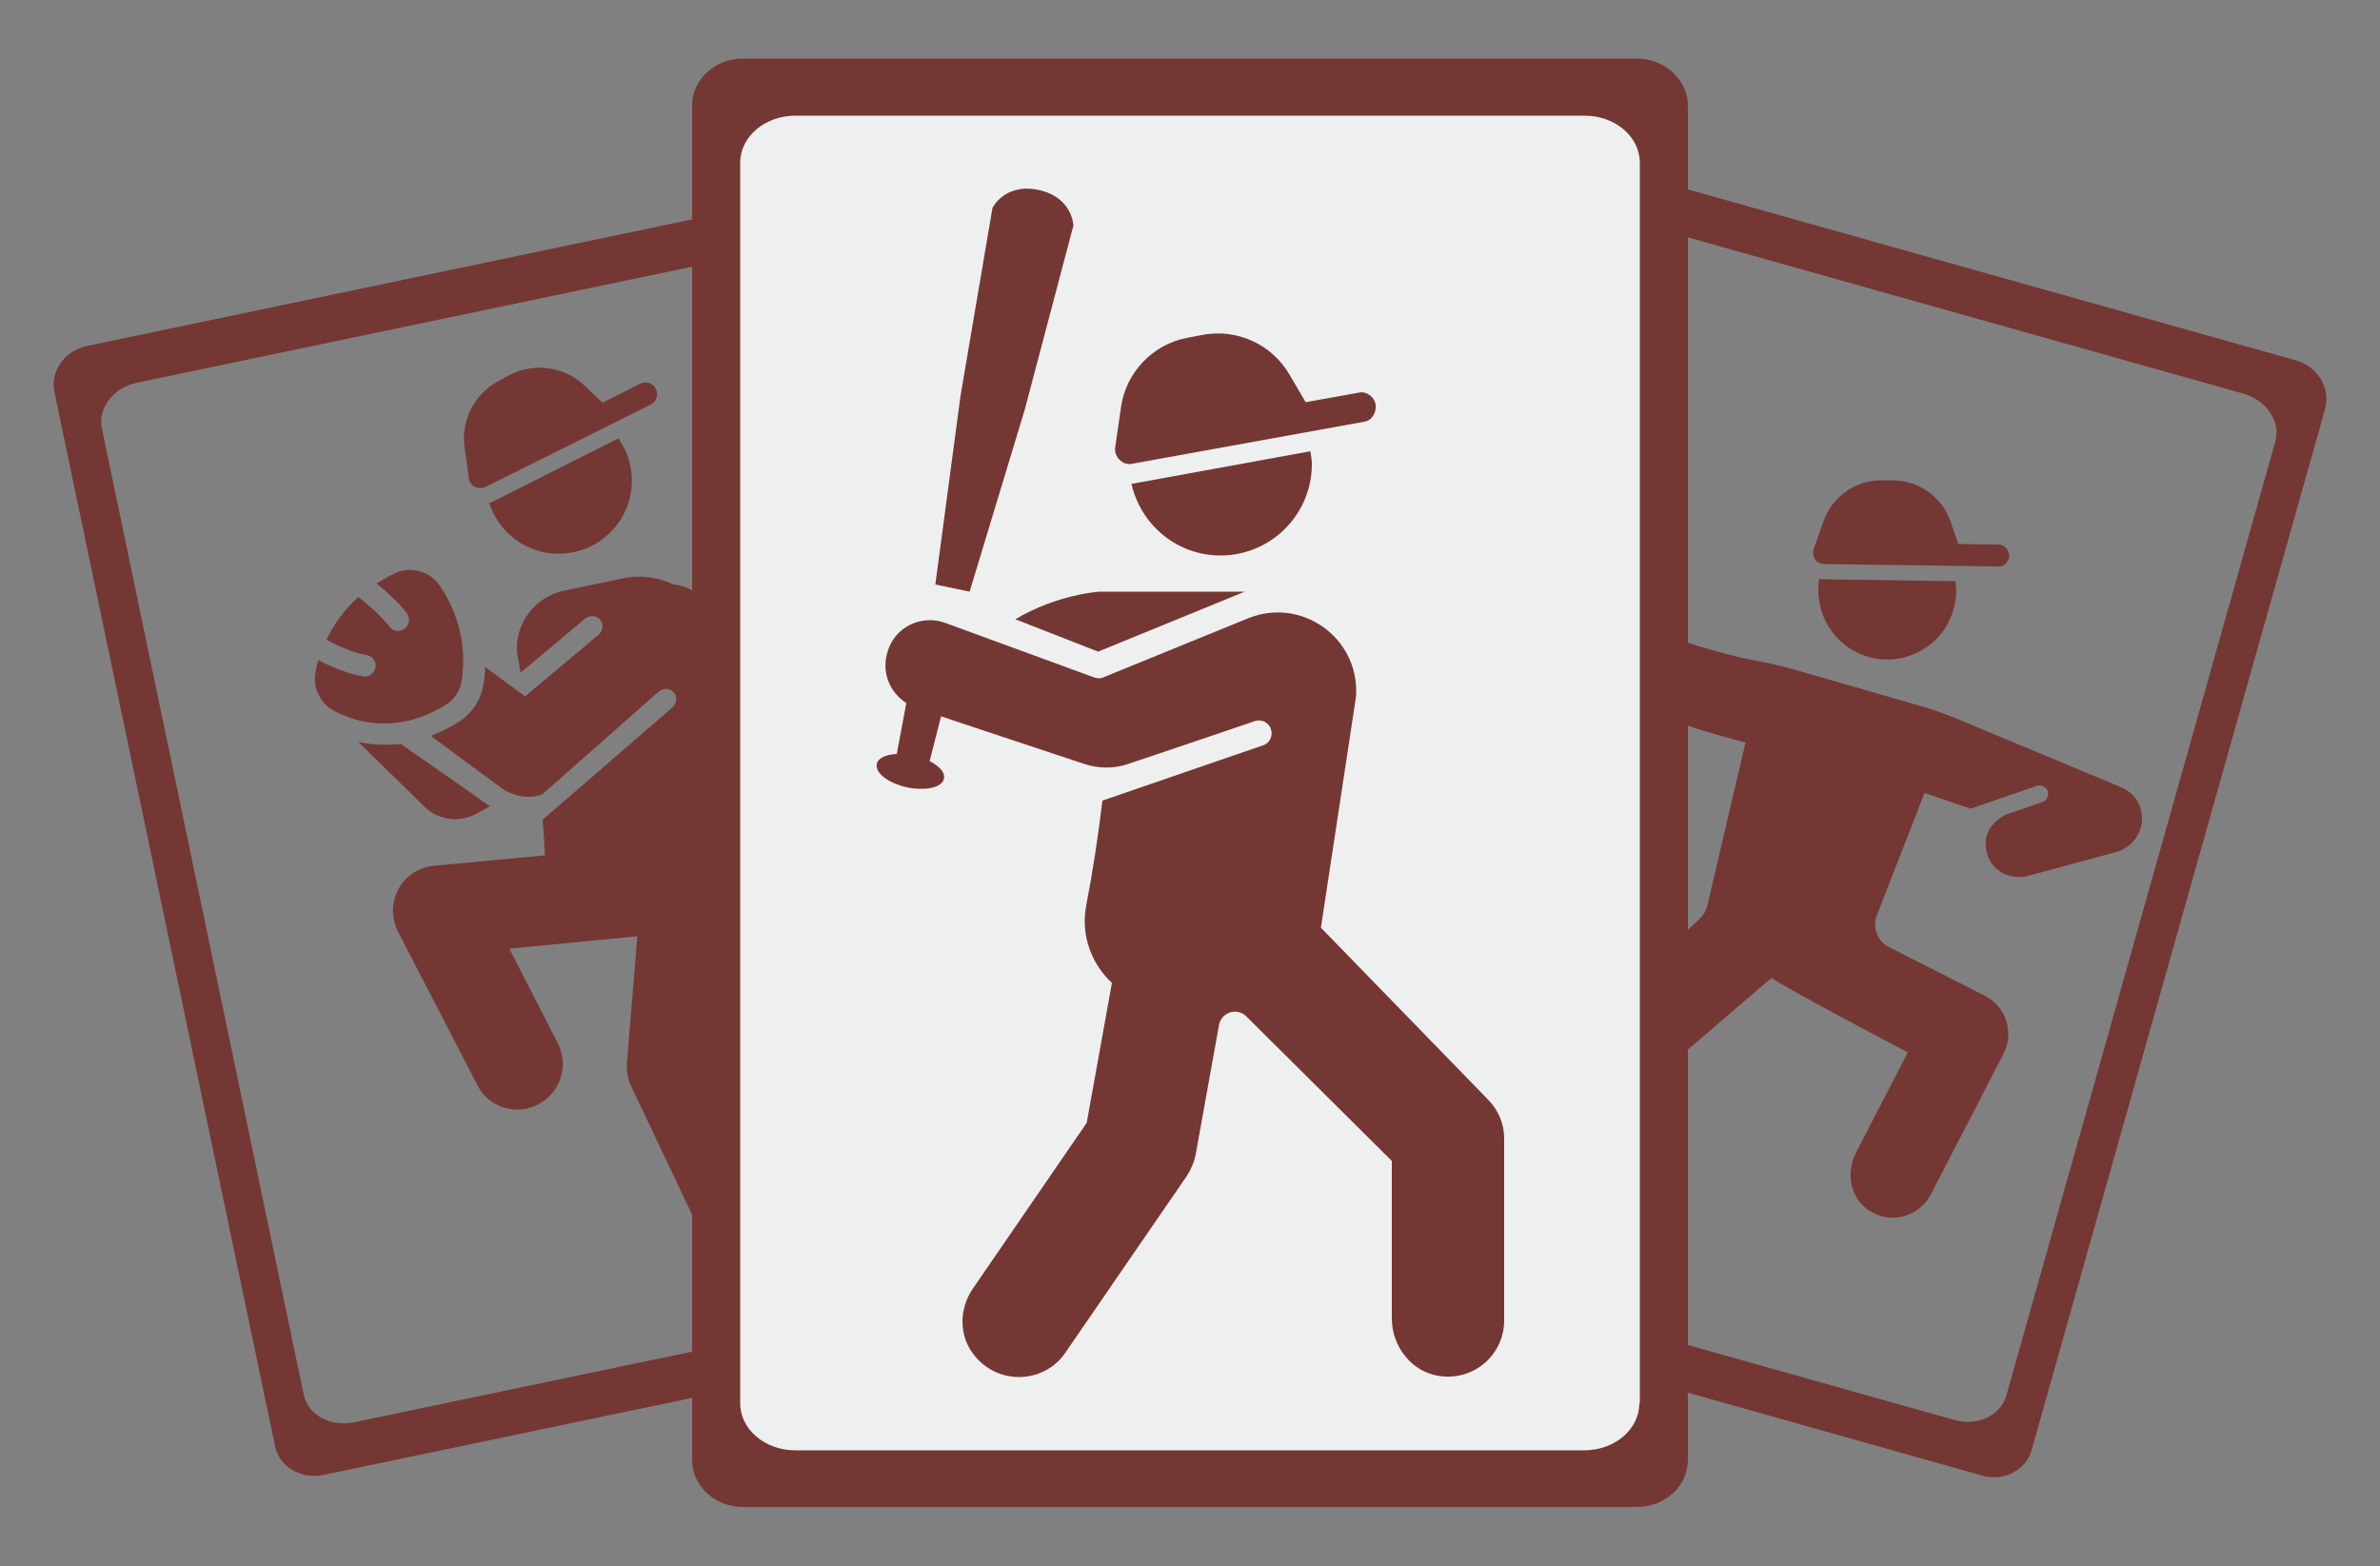 <?xml version="1.0" encoding="utf-8"?>
<!-- Generator: Adobe Illustrator 22.0.1, SVG Export Plug-In . SVG Version: 6.00 Build 0)  -->
<svg version="1.1" id="Layer_1" xmlns="http://www.w3.org/2000/svg" xmlns:xlink="http://www.w3.org/1999/xlink" x="0px" y="0px"
	 viewBox="0 0 500 329" style="enable-background:new 0 0 500 329;" xml:space="preserve">
<rect x="0" y="0" width="500" height="329" fill="#808080" stroke="none"/>
<style type="text/css">
	.st0{fill:#753734;}
	.st1{fill:#EEEFEF;}
</style>
<g>
	<g>
		<g>
			<path class="st0" d="M482.3,75.7L337.9,35.1c-4.5-1.3-9.2,1.1-10.4,5.3l-61.7,218.9c-1.2,4.2,1.5,8.7,6.1,10L416.4,310
				c4.5,1.3,9.2-1.1,10.4-5.3l61.7-218.9C489.6,81.5,486.9,77,482.3,75.7z M421.5,293.2c-1.2,4.2-6.1,6.5-11,5.1l-127.6-35.9
				c-4.9-1.4-7.9-5.9-6.7-10.1l56.5-200.4c1.2-4.2,6.1-6.5,11-5.1l127.6,35.9c4.9,1.4,7.9,5.9,6.7,10.1L421.5,293.2z"/>
			<g>
				<ellipse class="st0" cx="342.7" cy="113.2" rx="6" ry="6"/>
				<path class="st0" d="M445.6,165.4l-0.2-0.1L411.1,151c-2.5-1-5.1-2-7.7-2.7l-26.7-7.7c-2.1-0.6-4.2-1.1-6.3-1.5
					c-3.3-0.6-6.7-1.4-9.9-2.3c-4.4-1.2-8.6-2.6-12.6-4.3c-3.9-1.7-7.7-3.8-10.4-6.1c-2.8-2.4-4-4.5-3.9-6.7v-0.2
					c0-3.7-2.8-6.9-6.6-7.2c-4-0.3-7.4,2.6-7.8,6.5c-0.3,3.7,0.5,7.6,2.1,10.8s3.7,5.7,5.9,7.9c4.4,4.2,9.2,7,13.9,9.4
					c4.8,2.4,9.6,4.3,14.5,5.9c3.7,1.2,7.3,2.2,11.1,3.2l-8,34.2c-0.2,1-0.8,2-1.5,2.7l-17.1,16.2l-32.3,3.5
					c-4.3,0.5-8.1,3.8-8.4,8.2c-0.4,4.6,2.6,8.3,6.5,9.4c1.1,0.3,2.2,0.4,3.4,0.3l35.8-3.9c1.9-0.2,3.8-1.1,5.2-2.4l21.9-18.8
					c0.8,1.1,28.6,15.7,28.6,15.7l-10.9,21.1c-1.9,3.7-1.4,8.4,1.6,11.2c1.1,1,2.4,1.7,3.7,2.1c4,1.1,8.4-0.7,10.4-4.5l15.3-29.6
					c1.1-2.1,1.3-4.6,0.6-6.9c-0.7-2.3-2.4-4.2-4.5-5.3L396.9,199c-2.5-1.2-3.6-4.2-2.6-6.7l10-25.7l9.7,3.3l13.9-4.8
					c0.9-0.3,2,0.2,2.3,1.1c0.3,0.9-0.2,2-1.1,2.3l-7.6,2.6c0,0-5.8,2.4-4,8.4c1.1,3.6,5,5.5,8.6,4.5l18.5-5
					c2.1-0.6,3.9-2.1,4.8-4.2C451,171.1,449.3,166.9,445.6,165.4z"/>
				<g>
					<path class="st0" d="M422.1,116.8c0-1.3-1-2.4-2.3-2.4l-8.4-0.1l-1.6-4.7c-1.8-5.2-6.7-8.7-12.3-8.7h-2.3
						c-5.5,0-10.3,3.5-12.1,8.6l-2.1,5.9c-0.2,0.7-0.1,1.5,0.3,2.1c0.3,0.5,0.8,0.8,1.4,0.9c0.2,0,0.3,0.1,0.5,0.1l36.6,0.5
						C421,119.1,422,118.1,422.1,116.8z"/>
					<g>
						<path class="st0" d="M383,121.7c-0.2,0-0.5,0-0.8-0.1c-1.2,7.2,3.1,14.3,10.3,16.4c7.7,2.2,15.8-2.3,17.9-10
							c0.6-2,0.7-4,0.4-5.9L383,121.7z"/>
					</g>
				</g>
			</g>
		</g>
		<g>
			<path class="st0" d="M164.5,42.1L18.2,72.7c-4.6,1-7.6,5.2-6.8,9.5l46.4,221.7c0.9,4.2,5.3,6.9,10,6l146.4-30.6
				c4.6-1,7.6-5.2,6.8-9.5L174.6,48.1C173.6,43.9,169.2,41.2,164.5,42.1z M211,262.2c0.9,4.2-2.4,8.6-7.4,9.6l-129.2,27
				c-5,1-9.7-1.5-10.6-5.8L21.4,90c-0.9-4.2,2.4-8.6,7.4-9.6l129.2-27c5-1,9.7,1.5,10.6,5.8L211,262.2z"/>
			<g>
				<g>
					<path class="st0" d="M137.8,81.7c-0.6-1.2-2.1-1.7-3.3-1.1l-7.9,4l-3.8-3.6c-4.2-4-10.6-4.9-15.8-2.2l-2.2,1.2
						c-5.1,2.7-8,8.3-7.2,14l0.9,6.5c0.1,0.8,0.6,1.5,1.3,1.8c0.6,0.3,1.1,0.3,1.7,0.2c0.2,0,0.3-0.1,0.5-0.2L136.7,85
						C137.9,84.4,138.4,82.9,137.8,81.7z"/>
					<g>
						<path class="st0" d="M103.5,105.4c-0.2,0.1-0.5,0.2-0.7,0.3c2.4,7.4,9.9,11.9,17.7,10.3c8.3-1.7,13.7-9.9,11.9-18.2
							c-0.4-2.1-1.3-4-2.5-5.7L103.5,105.4z"/>
					</g>
				</g>
				<g>
					<path class="st0" d="M92.5,123.2c-2.1-3.2-6.3-4.4-9.7-2.7c-1.3,0.6-2.5,1.4-3.7,2.1c4.3,3.4,6.3,6.1,6.4,6.3
						c0.7,1,0.5,2.4-0.5,3.2c-0.3,0.2-0.6,0.3-0.9,0.4c-0.9,0.2-1.8-0.1-2.3-0.9c0,0-2.2-2.8-6.5-6.2c-3.2,2.9-5.3,6-6.7,9
						c4.8,2.7,8.3,3.2,8.3,3.2c1.2,0.1,2.2,1.3,2,2.5c-0.1,1-0.9,1.8-1.8,2c-0.2,0-0.5,0.1-0.7,0c-0.2,0-4.2-0.6-9.5-3.4
						c-0.3,0.9-0.5,1.7-0.6,2.4c-0.7,3.2,0.9,6.6,3.8,8.2c10.3,5.4,19.2,1.5,23.5-1.2c1.8-1.1,3.1-3,3.4-5.1
						C98.3,134.2,95.3,127.4,92.5,123.2z"/>
				</g>
				<path class="st0" d="M150.8,135.3c-0.2-1.3-0.6-2.4-1-3.6c-0.1-2-0.8-4.1-2.2-5.8c-1.6-1.9-3.8-2.9-6.1-3.1
					c-3.2-1.5-6.9-2.1-10.6-1.3l-12.4,2.6c-6.8,1.4-11.3,8.3-9.5,15c0.1,0.3,0.2,1.8,0.4,2.2l13.6-11.4c1-0.7,2.3-0.6,3.1,0.3
					c0.7,0.9,0.6,2.3-0.3,3.1l-15.5,13l-1.5-1.1l-6.9-5.1c0,1.1-0.1,2.3-0.3,3.5c-0.5,3.3-2.4,6.3-5.3,8.1c-1.4,0.9-3.4,2-5.8,2.9
					l14.9,11c0.7,0.5,1.5,0.9,2.4,1.2c1.6,0.6,3.4,0.8,5.1,0.4c0.3-0.1,0.7-0.2,1-0.3l24.6-21.7c1-0.7,2.3-0.6,3.1,0.3
					c0.7,0.9,0.6,2.3-0.3,3.1L114,172.2c0.2,2.6,0.4,5.1,0.5,7.5l-23.4,2.2c-3.1,0.3-5.9,2.1-7.4,4.9c-1.5,2.8-1.5,6.1-0.1,8.9
					l16.7,32.3c2,3.9,6.3,5.8,10.4,4.9c0.8-0.2,1.6-0.5,2.4-0.9c4.6-2.4,6.5-8.1,4.1-12.8L107,199.3l26.9-2.6l-2.2,26.7
					c-0.1,1.7,0.2,3.3,0.9,4.8l15.7,33.1c1.9,4,6.3,6.1,10.5,5.2c0.7-0.2,1.4-0.4,2.1-0.7c4.7-2.2,6.8-7.9,4.5-12.7l-14.6-30.8
					c0,0,3.9-18.1,4-39.2C154.9,162.5,150.8,135.3,150.8,135.3z"/>
				<g>
					<path class="st0" d="M84.2,156.3L84.2,156.3c-3.1,0.3-6,0.2-8.9-0.4l13.9,13.6c2.2,2.2,5.4,3,8.3,2.4c0.9-0.2,1.7-0.5,2.5-0.9
						l2.9-1.6C96.1,164.5,84.7,156.7,84.2,156.3z"/>
				</g>
			</g>
		</g>
	</g>
	<g>
		<path class="st0" d="M343.8,12.3H156.1c-5.9,0-10.7,4.4-10.7,9.9v284.5c0,5.5,4.8,9.9,10.7,9.9h187.8c5.9,0,10.7-4.4,10.7-9.9
			V22.2C354.6,16.8,349.8,12.3,343.8,12.3z"/>
		<path class="st1" d="M344.4,294.8c0,5.5-5.2,9.9-11.6,9.9H167.1c-6.4,0-11.6-4.4-11.6-9.9V34.2c0-5.5,5.2-9.9,11.6-9.9h165.8
			c6.4,0,11.6,4.4,11.6,9.9v260.6H344.4z"/>
		<g>
			<g>
				<path class="st0" d="M203.7,124.3L215.3,86l10.2-38.6c0,0-0.1-5.9-7.3-7.5c-7.2-1.5-9.7,3.8-9.7,3.8l-6.7,39.4l-5.3,39.7
					L203.7,124.3z"/>
				<g>
					<path class="st0" d="M230.7,136.9l30.8-12.6H231c0,0-8.8,0.5-17.7,5.8L230.7,136.9z"/>
					<path class="st0" d="M312.6,231l-35.1-36.1l7.4-48.7v-0.3c0.5-12.1-11.6-20.5-22.7-16l-30.4,12.4c-0.3,0.2-0.7,0.2-1,0.2
						s-0.7-0.1-1-0.2l-31.4-11.5c-5-1.7-10.4,1-11.9,6c-1.4,4.2,0.3,8.6,3.9,10.9l-2,10.7c-2.3,0.1-4,0.9-4.2,2.1
						c-0.4,1.9,2.4,4,6.3,4.9c3.9,0.8,7.4,0.1,7.8-1.8c0.3-1.3-0.9-2.6-3-3.7l2.4-9.4l30.1,10c3,1,6.3,1,9.2,0
						c8.7-2.9,26.6-9,26.6-9c1.4-0.5,3,0.3,3.4,1.7c0.5,1.4-0.3,3-1.7,3.4l-33.7,11.6c-0.9,7.5-2,14.8-3.4,22
						c-1.2,6.3,1.1,12.3,5.4,16.3l-5.3,29.4l-23.9,34.8c-2.9,4.2-3,9.8,0.1,13.8c2.5,3.3,6.1,4.8,9.6,4.8c3.7,0,7.5-1.8,9.7-5.1
						l25.5-37.1c0.9-1.4,1.6-3,1.9-4.6l4.9-27.2c0.5-2.6,3.7-3.7,5.7-1.8l30.6,30.4V277c0,5.9,4.2,11.3,10.1,12.1
						c7.3,1,13.5-4.6,13.5-11.7v-38.3C316,236.2,314.8,233.2,312.6,231z"/>
				</g>
			</g>
			<g>
				<path class="st0" d="M289,85c-0.3-1.7-2-2.9-3.6-2.5l-11.1,2l-3.4-5.8c-3.7-6.4-11.2-9.8-18.5-8.3l-3.1,0.6
					c-7.2,1.4-12.8,7.3-13.8,14.6l-1.2,8.3c-0.2,1,0.2,2,0.9,2.7c0.6,0.6,1.3,0.9,2.1,0.9c0.2,0,0.4,0,0.7-0.1l48.6-8.8
					C288.1,88.4,289.2,86.8,289,85z"/>
				<g>
					<path class="st0" d="M238.6,101.5c-0.3,0.1-0.6,0.1-0.9,0.1c1.9,8.6,9.5,15.1,18.7,15.1c10.6,0,19.2-8.6,19.2-19.2
						c0-0.9-0.2-1.8-0.3-2.7L238.6,101.5z"/>
				</g>
			</g>
		</g>
	</g>
</g>
</svg>
